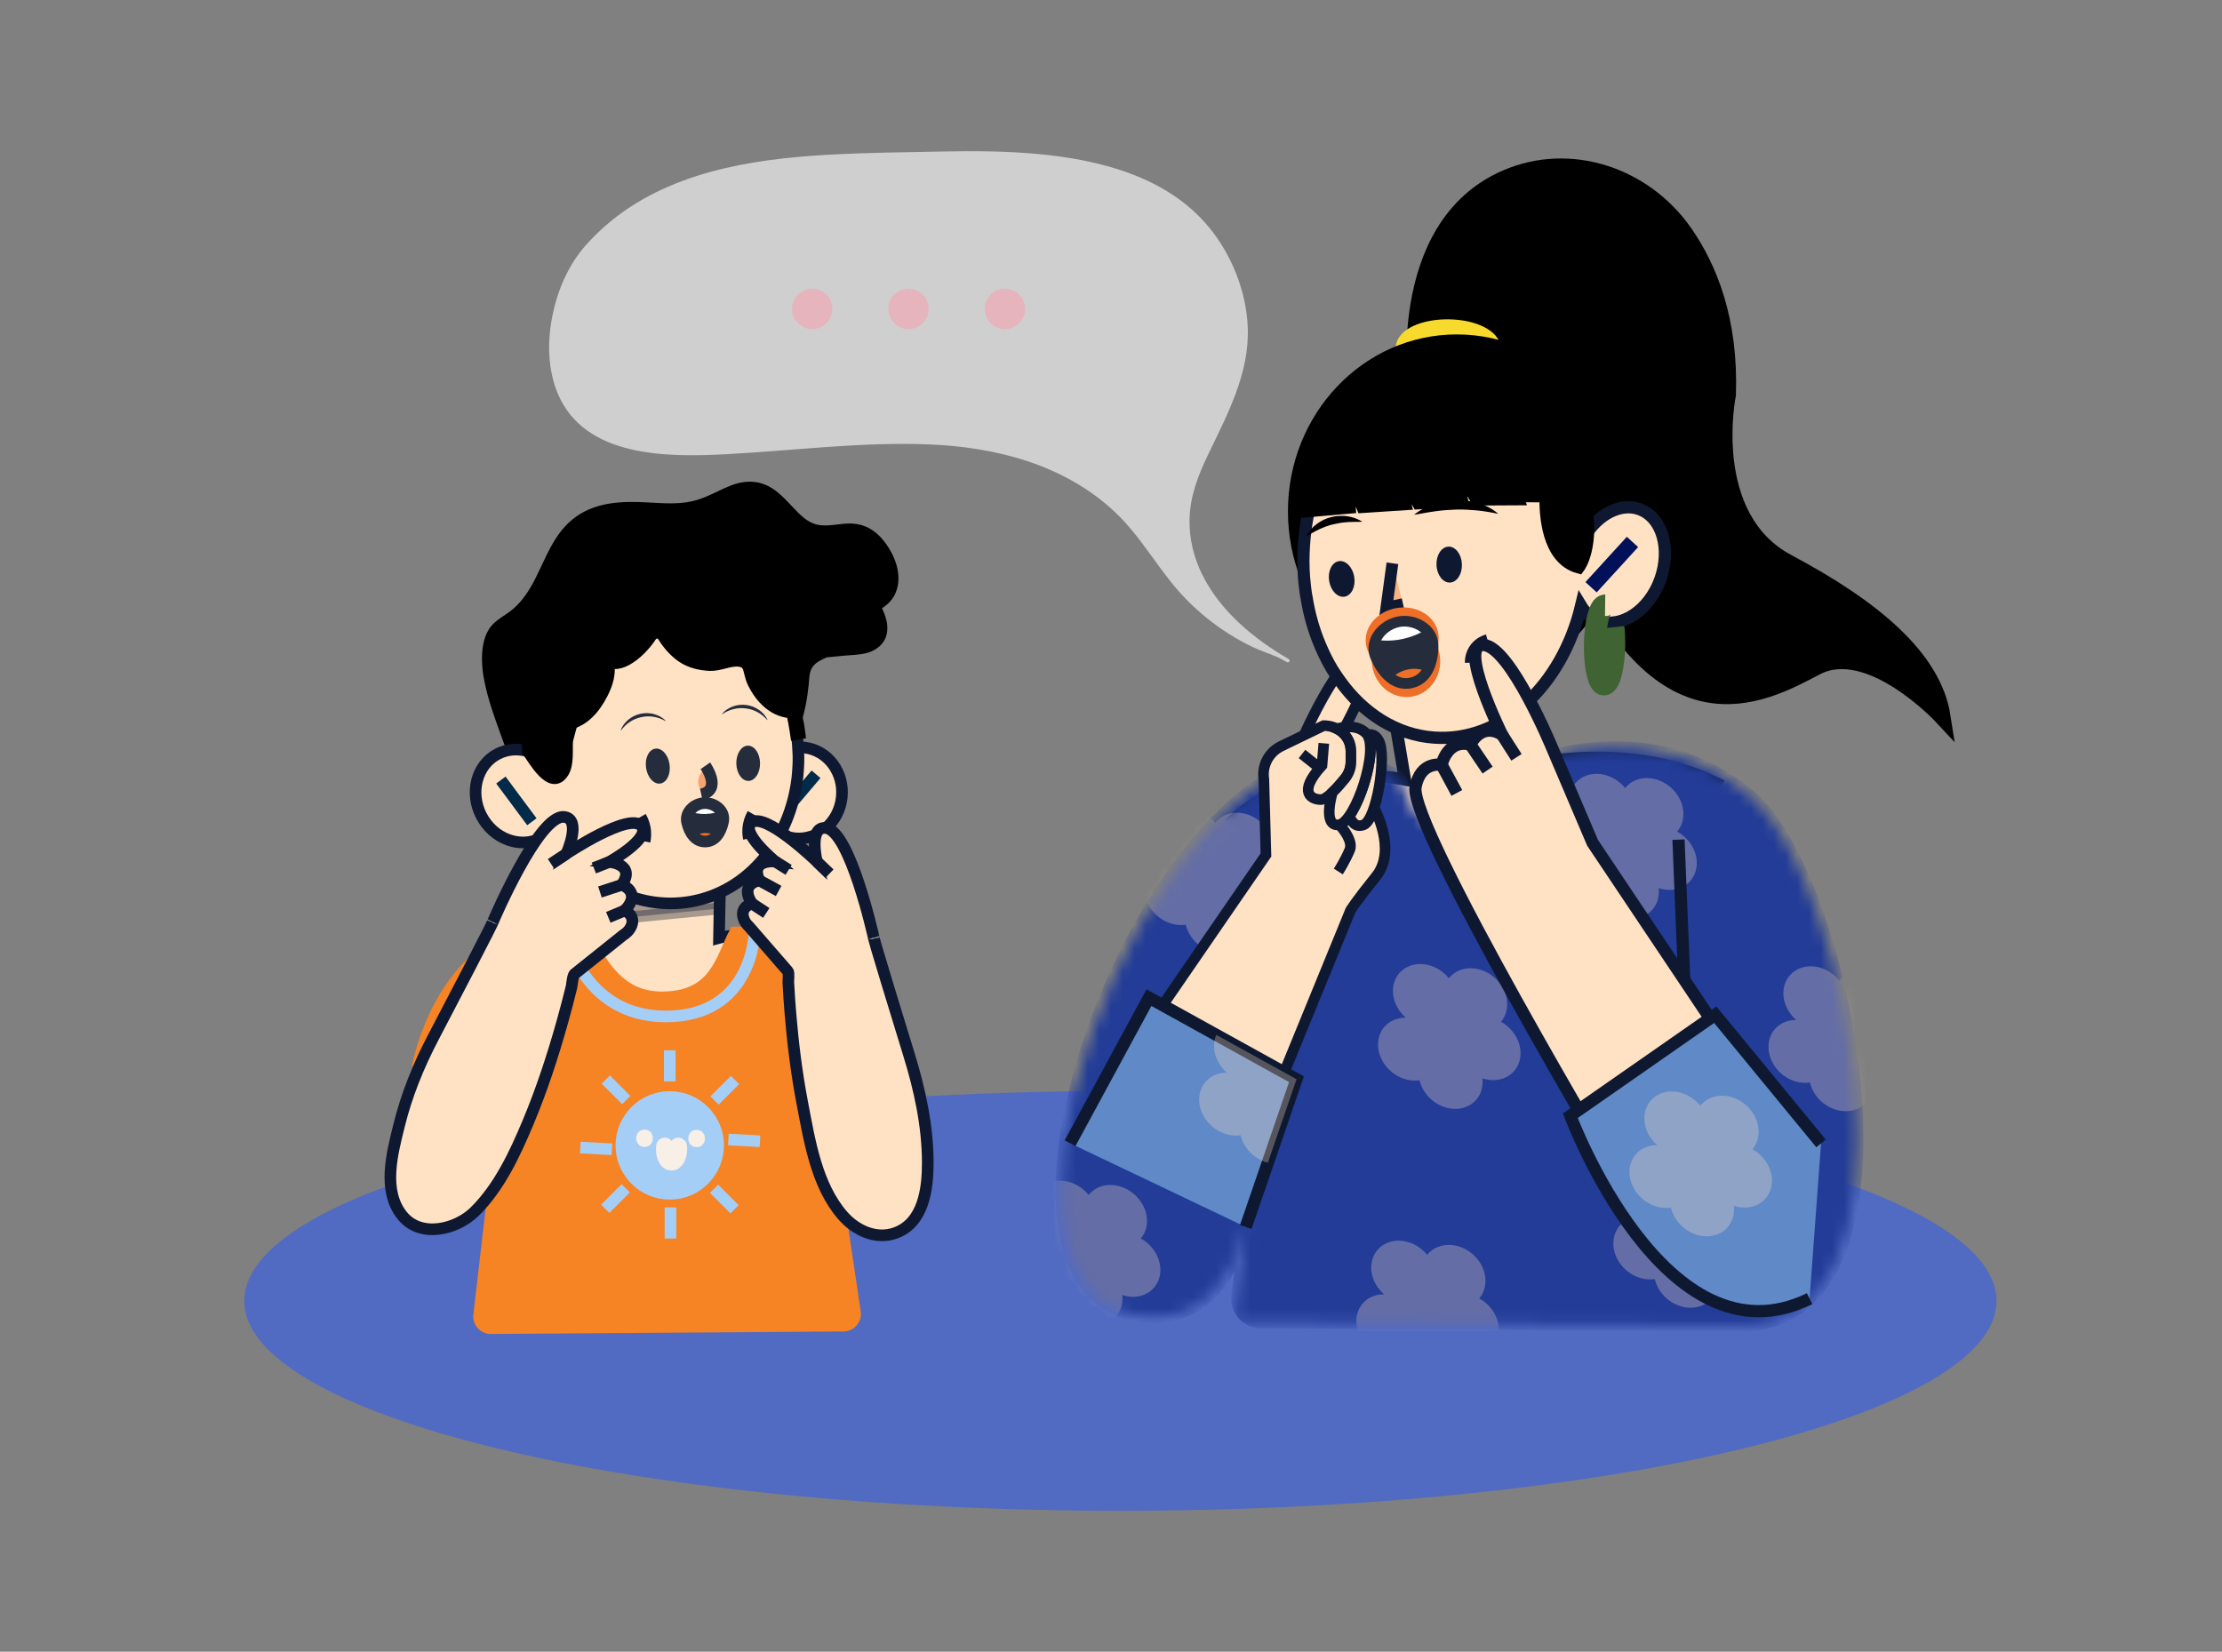<?xml version="1.0" encoding="UTF-8"?> <svg xmlns="http://www.w3.org/2000/svg" width="191" height="142" viewBox="0 0 191 142" fill="none"><rect x="0" y="0" width="191" height="142" fill="#808080" stroke="none"/><ellipse cx="96.309" cy="111.843" rx="75.309" ry="18.043" fill="#516AC2"></ellipse><path d="M119.752 60.979L120.765 67.015C120.765 67.015 111.696 65.233 106.125 70.427L128.209 90.807L147.447 67.294C139.485 63.439 130.495 65.943 130.495 65.943L129.466 59.565L119.752 60.979Z" fill="#FFE1C4" stroke="#0E1931" stroke-width="1.05" stroke-miterlimit="10"></path><mask id="mask0_731_8504" style="mask-type:luminance" maskUnits="userSpaceOnUse" x="91" y="64" width="69" height="50"><path d="M132.149 65.397C132.149 65.397 142.192 61.314 150.545 68.538C158.899 75.763 166.632 114.849 148.985 113.952L106.082 113.649L107.752 100.67C107.752 100.67 107.387 115.293 97.142 112.936C80.62 109.136 102.261 55.064 120.328 66.887L120.913 68.39C122.829 73.313 129.892 73.019 131.393 67.954L132.149 65.397Z" fill="white"></path></mask><g mask="url(#mask0_731_8504)"><path d="M132.153 65.397C132.153 65.397 142.196 61.314 150.549 68.538C158.903 75.763 166.636 114.849 148.989 113.952L108.344 113.665C107.143 113.657 106.221 112.6 106.374 111.41L107.756 100.67C107.756 100.67 107.391 115.293 97.146 112.936C80.624 109.136 102.265 55.064 120.332 66.887L120.917 68.39C122.833 73.313 129.896 73.019 131.396 67.954L132.153 65.397Z" fill="#223C97" stroke="#223C97" stroke-width="1.05" stroke-miterlimit="10"></path><path opacity="0.3" d="M99.73 74.32C100.054 74.182 100.401 74.119 100.751 74.123C100.464 73.874 100.215 73.573 100.023 73.226C99.256 71.842 99.698 70.266 101.009 69.707C102.162 69.216 103.604 69.674 104.457 70.732C104.678 70.452 104.972 70.223 105.331 70.07C106.643 69.511 108.328 70.18 109.095 71.564C109.666 72.595 109.567 73.732 108.937 74.476C109.467 74.768 109.932 75.213 110.244 75.777C111.011 77.162 110.569 78.737 109.258 79.296C108.655 79.553 107.975 79.551 107.34 79.339C107.463 80.379 106.969 81.353 105.996 81.768C104.684 82.327 102.999 81.658 102.232 80.274C102.091 80.02 101.991 79.759 101.93 79.499C100.736 79.688 99.402 79.027 98.744 77.839C97.977 76.455 98.418 74.879 99.73 74.32Z" fill="#FFE1C4"></path><path opacity="0.3" d="M134.964 71.338C135.288 71.2 135.635 71.137 135.985 71.141C135.698 70.892 135.449 70.591 135.257 70.244C134.49 68.86 134.932 67.284 136.244 66.725C137.397 66.234 138.838 66.692 139.691 67.75C139.913 67.47 140.206 67.241 140.565 67.088C141.877 66.529 143.562 67.198 144.329 68.582C144.9 69.613 144.801 70.75 144.171 71.494C144.701 71.786 145.166 72.231 145.478 72.795C146.245 74.18 145.803 75.755 144.492 76.314C143.89 76.571 143.209 76.569 142.574 76.357C142.697 77.398 142.203 78.372 141.23 78.786C139.918 79.345 138.233 78.676 137.466 77.292C137.325 77.038 137.225 76.777 137.164 76.516C135.97 76.706 134.636 76.045 133.978 74.857C133.211 73.472 133.653 71.897 134.964 71.338Z" fill="#FFE1C4"></path><path opacity="0.3" d="M153.378 87.887C153.702 87.749 154.049 87.686 154.399 87.69C154.112 87.441 153.863 87.139 153.671 86.793C152.904 85.409 153.346 83.833 154.658 83.274C155.811 82.783 157.252 83.24 158.105 84.299C158.327 84.019 158.62 83.789 158.979 83.636C160.291 83.077 161.976 83.746 162.743 85.131C163.314 86.162 163.215 87.299 162.585 88.043C163.115 88.335 163.58 88.78 163.892 89.344C164.659 90.728 164.218 92.304 162.906 92.863C162.304 93.12 161.623 93.117 160.989 92.906C161.111 93.946 160.617 94.92 159.644 95.335C158.332 95.894 156.647 95.225 155.88 93.841C155.739 93.586 155.639 93.325 155.578 93.065C154.384 93.254 153.05 92.593 152.392 91.406C151.625 90.022 152.067 88.446 153.378 87.887Z" fill="#FFE1C4"></path><path opacity="0.3" d="M119.816 87.689C120.14 87.551 120.487 87.488 120.837 87.492C120.55 87.243 120.301 86.942 120.109 86.596C119.342 85.211 119.784 83.636 121.095 83.077C122.249 82.585 123.69 83.043 124.543 84.102C124.765 83.821 125.058 83.592 125.417 83.439C126.729 82.88 128.414 83.549 129.181 84.933C129.752 85.965 129.653 87.102 129.023 87.846C129.553 88.138 130.018 88.583 130.33 89.147C131.097 90.531 130.655 92.106 129.344 92.665C128.742 92.922 128.061 92.92 127.426 92.709C127.549 93.749 127.055 94.723 126.082 95.138C124.77 95.697 123.085 95.028 122.318 93.643C122.177 93.389 122.077 93.128 122.016 92.868C120.822 93.057 119.488 92.396 118.83 91.208C118.063 89.824 118.504 88.248 119.816 87.689Z" fill="#FFE1C4"></path><path opacity="0.3" d="M140.043 104.788C140.367 104.65 140.713 104.587 141.063 104.591C140.777 104.342 140.527 104.041 140.335 103.694C139.568 102.31 140.01 100.735 141.322 100.176C142.475 99.684 143.916 100.142 144.769 101.2C144.991 100.92 145.284 100.691 145.643 100.538C146.955 99.979 148.64 100.648 149.407 102.032C149.978 103.063 149.879 104.2 149.249 104.945C149.779 105.236 150.244 105.682 150.556 106.246C151.323 107.63 150.882 109.205 149.57 109.764C148.968 110.021 148.287 110.019 147.653 109.807C147.775 110.848 147.281 111.822 146.308 112.237C144.996 112.796 143.311 112.127 142.544 110.742C142.403 110.488 142.303 110.227 142.242 109.967C141.048 110.156 139.714 109.495 139.057 108.307C138.289 106.923 138.731 105.347 140.043 104.788Z" fill="#FFE1C4"></path><path opacity="0.3" d="M117.949 111.473C118.273 111.335 118.619 111.272 118.969 111.276C118.683 111.027 118.434 110.726 118.242 110.38C117.475 108.995 117.917 107.42 119.228 106.86C120.381 106.369 121.823 106.827 122.676 107.885C122.897 107.605 123.191 107.376 123.55 107.223C124.862 106.664 126.547 107.333 127.314 108.717C127.885 109.748 127.786 110.885 127.156 111.629C127.686 111.921 128.151 112.366 128.463 112.93C129.23 114.315 128.788 115.89 127.477 116.449C126.874 116.706 126.194 116.704 125.559 116.492C125.682 117.533 125.188 118.507 124.215 118.921C122.903 119.48 121.218 118.811 120.451 117.427C120.31 117.173 120.21 116.911 120.148 116.652C118.955 116.841 117.621 116.18 116.963 114.992C116.195 113.608 116.637 112.032 117.949 111.473Z" fill="#FFE1C4"></path><path opacity="0.3" d="M88.855 106.321C89.179 106.183 89.526 106.12 89.876 106.124C89.589 105.875 89.34 105.573 89.148 105.227C88.381 103.843 88.823 102.267 90.134 101.708C91.287 101.217 92.729 101.675 93.582 102.733C93.803 102.453 94.097 102.224 94.456 102.071C95.768 101.512 97.453 102.181 98.22 103.565C98.791 104.596 98.692 105.733 98.062 106.477C98.592 106.769 99.057 107.214 99.369 107.778C100.136 109.163 99.694 110.738 98.383 111.297C97.78 111.554 97.1 111.552 96.465 111.34C96.588 112.38 96.094 113.355 95.121 113.769C93.809 114.328 92.124 113.659 91.357 112.275C91.216 112.021 91.116 111.76 91.055 111.499C89.861 111.688 88.527 111.028 87.869 109.84C87.102 108.456 87.543 106.88 88.855 106.321Z" fill="#FFE1C4"></path></g><path d="M144.281 72.188L144.804 85.033" stroke="#0E1931" stroke-width="1.05" stroke-miterlimit="10"></path><path d="M111.586 64.351C111.586 64.351 115.332 55.431 117.318 56.323C118.995 57.076 114.452 64.542 114.452 64.542L111.586 64.351Z" fill="#FFE1C4" stroke="#0E1931" stroke-width="0.913" stroke-miterlimit="10"></path><path d="M113.794 63.908C113.741 64.542 113.69 65.177 113.637 65.808C111.445 68.203 112.81 68.763 113.57 68.741C113.816 68.734 114.168 68.473 114.532 68.128V68.126C114.915 67.762 115.313 67.299 115.615 66.927C115.943 66.522 116.124 66.018 116.124 65.497V64.567C116.124 64.243 116.051 63.93 115.914 63.645C115.777 63.361 115.576 63.11 115.323 62.907C115.191 62.801 115.055 62.719 114.921 62.652C114.417 62.396 113.951 62.384 113.783 62.384L110.132 64.151C109.063 64.668 108.458 65.82 108.639 66.992L108.819 73.501L93.609 95.629L106.335 102.106L116.087 78.266C116.087 78.266 116.452 77.622 118.29 75.336C120.125 73.05 118.106 69.447 118.106 69.447" fill="#FFE1C4"></path><path d="M113.794 63.908C113.741 64.542 113.69 65.177 113.637 65.808C111.445 68.203 112.81 68.763 113.57 68.741C113.816 68.734 114.168 68.473 114.532 68.128V68.126C114.915 67.762 115.313 67.299 115.615 66.927C115.943 66.522 116.124 66.018 116.124 65.497V64.567C116.124 64.243 116.051 63.93 115.914 63.645C115.777 63.361 115.576 63.11 115.323 62.907C115.191 62.801 115.055 62.719 114.921 62.652C114.417 62.396 113.951 62.384 113.783 62.384L110.132 64.151C109.063 64.668 108.458 65.82 108.639 66.992L108.819 73.501L93.609 95.629L106.335 102.106L116.087 78.266C116.087 78.266 116.452 77.622 118.29 75.336C120.125 73.05 118.106 69.447 118.106 69.447" stroke="#0E1931" stroke-width="0.913" stroke-miterlimit="10"></path><path d="M111.918 64.821L113.441 66.031" stroke="#0E1931" stroke-width="0.913" stroke-miterlimit="10"></path><path d="M114.852 70.584C114.852 70.584 116.412 72.119 116.025 73.055C115.637 73.991 115.039 74.927 115.039 74.927" stroke="#0E1931" stroke-width="0.913" stroke-miterlimit="10"></path><path d="M117.205 70.919C116.496 71.181 116.149 70.603 115.992 70.138C117.181 68.428 118.312 64.403 117.547 63.193C117.873 63.086 118.232 63.154 118.517 63.679C119.229 64.991 118.329 70.502 117.205 70.919Z" fill="#FFE1C4" stroke="#0E1931" stroke-width="0.913" stroke-miterlimit="10"></path><path d="M115.066 70.913C113.643 71.063 114.533 68.128 114.533 68.128V68.126C114.916 67.762 115.314 67.299 115.615 66.927C115.943 66.522 116.124 66.018 116.124 65.497V64.567C116.124 64.243 116.052 63.93 115.915 63.645C115.777 63.361 115.577 63.11 115.324 62.907C115.191 62.801 115.056 62.719 114.921 62.652C115.681 62.437 116.72 62.336 117.427 63.042C118.663 64.279 116.491 70.764 115.066 70.913Z" fill="#FFE1C4" stroke="#0E1931" stroke-width="0.913" stroke-miterlimit="10"></path><path d="M121.796 33.816C121.796 33.816 119.692 19.553 129.459 15.319C134.964 12.933 141.318 15.074 144.76 19.988C146.91 23.057 148.715 27.556 148.502 33.924C148.502 33.924 146.351 44.474 153.654 48.358C160.956 52.242 166.164 56.542 166.953 61.61C166.953 61.61 160.722 54.901 156.091 57.344C151.46 59.788 142.632 64.651 135.059 46.53L121.796 33.816Z" fill="black" stroke="black" stroke-width="1.433" stroke-miterlimit="10"></path><path d="M120.723 29.925C120.711 30.9 122.389 31.71 124.47 31.735C126.551 31.759 128.247 30.989 128.259 30.014C128.27 29.038 126.593 28.228 124.512 28.203C122.431 28.179 120.734 28.95 120.723 29.925Z" fill="#F8DA2F" stroke="#F8DA2F" stroke-width="1.501" stroke-miterlimit="10"></path><path d="M125.227 58.46C132.847 58.46 139.025 51.971 139.025 43.966C139.025 35.961 132.847 29.471 125.227 29.471C117.607 29.471 111.43 35.961 111.43 43.966C111.43 51.971 117.607 58.46 125.227 58.46Z" fill="black" stroke="black" stroke-width="1.441" stroke-miterlimit="10"></path><path d="M142.532 50.281C141.39 52.844 138.956 54.172 137.107 53.236C136.614 52.977 136.207 52.593 135.906 52.094C134.257 58.979 129.08 63.828 123.275 63.413C120.031 63.182 117.187 61.341 115.179 58.533C115.173 58.528 115.171 58.52 115.165 58.514C115.051 58.352 114.939 58.194 114.831 58.029C114.747 57.907 114.666 57.779 114.586 57.653C114.566 57.628 114.544 57.592 114.527 57.564C114.118 56.885 113.761 56.158 113.447 55.403C112.926 54.155 112.539 52.812 112.316 51.395C112.277 51.214 112.244 51.022 112.221 50.832C112.213 50.768 112.205 50.704 112.196 50.643C112.188 50.582 112.179 50.52 112.174 50.459C112.163 50.368 112.154 50.278 112.146 50.189C112.129 50.014 112.11 49.844 112.093 49.674C112.026 48.777 112.021 47.861 112.082 46.922C112.129 46.165 112.221 45.427 112.341 44.705C113.652 37.199 119.086 31.743 125.216 32.186C131.179 32.621 135.814 38.495 136.393 45.844C137.649 43.97 139.66 43.115 141.24 43.909C143.1 44.856 143.663 47.7 142.532 50.281Z" fill="#FFE1C4" stroke="#0E1931" stroke-width="1.05" stroke-miterlimit="10"></path><path d="M112.305 46.121C112.483 45.695 112.802 45.34 113.171 45.06C113.541 44.777 113.973 44.564 114.432 44.455C114.889 44.352 115.367 44.306 115.825 44.391C116.055 44.408 116.276 44.493 116.494 44.554C116.708 44.636 116.914 44.738 117.109 44.854C116.875 44.876 116.658 44.858 116.441 44.866L116.119 44.877C116.013 44.876 115.908 44.88 115.803 44.893C115.385 44.912 114.983 44.992 114.588 45.08C114.192 45.171 113.813 45.319 113.433 45.487C113.054 45.663 112.685 45.87 112.305 46.121Z" fill="black"></path><path d="M128.783 44.176C128.155 44.039 127.556 43.945 126.956 43.881C126.356 43.828 125.764 43.789 125.17 43.809C124.578 43.833 123.983 43.864 123.386 43.955C123.084 43.985 122.788 44.053 122.481 44.096C122.173 44.142 121.874 44.221 121.547 44.253C121.8 44.057 122.068 43.875 122.35 43.72C122.639 43.584 122.928 43.428 123.239 43.34C123.848 43.114 124.503 43.024 125.153 42.999C125.806 42.98 126.462 43.074 127.083 43.265C127.702 43.453 128.304 43.737 128.783 44.176Z" fill="black"></path><path opacity="0.4" d="M119.731 48.421L119.141 52.236L120.58 51.947L119.731 48.421Z" fill="#EE6F27"></path><path d="M119.691 48.428L119.172 52.253L120.606 51.938" stroke="#0E1931" stroke-width="1.015" stroke-miterlimit="10"></path><path d="M123.479 48.592C123.519 49.444 124.04 50.113 124.643 50.085C125.246 50.056 125.703 49.342 125.663 48.49C125.623 47.637 125.102 46.969 124.499 46.997C123.896 47.025 123.439 47.739 123.479 48.592Z" fill="#0E1931"></path><path d="M114.251 49.946C114.386 50.789 114.979 51.394 115.575 51.298C116.172 51.202 116.545 50.441 116.409 49.599C116.274 48.756 115.68 48.15 115.084 48.246C114.488 48.343 114.115 49.103 114.251 49.946Z" fill="#0E1931"></path><path d="M123.149 54.591C123.312 55.8 122.27 56.937 120.822 57.131C119.375 57.325 118.069 56.503 117.907 55.295C117.745 54.086 118.787 52.949 120.235 52.755C121.682 52.56 122.987 53.383 123.149 54.591Z" fill="#EE6F27" stroke="#EE6F27" stroke-width="1.003" stroke-miterlimit="10"></path><path d="M123.252 56.474C123.444 57.905 122.528 59.208 121.205 59.386C119.883 59.564 118.655 58.547 118.463 57.116C118.271 55.685 119.187 54.382 120.509 54.204C121.832 54.026 123.06 55.042 123.252 56.474Z" fill="#EE6F27" stroke="#EE6F27" stroke-width="1.044" stroke-miterlimit="10"></path><path d="M118.146 56.176C118.172 56.307 118.219 56.444 118.284 56.577C118.619 57.307 119.071 57.957 119.627 58.354C120.095 58.689 120.65 58.842 121.266 58.718C121.878 58.594 122.327 58.245 122.63 57.759C123.003 57.175 123.173 56.4 123.185 55.591C123.188 55.444 123.174 55.306 123.147 55.169C122.9 53.898 121.431 53.208 120.207 53.454C118.974 53.702 117.833 54.857 118.146 56.176Z" fill="#252C3C"></path><path d="M118.242 55.006C118.747 55.082 119.531 55.14 120.46 54.957C121.416 54.769 122.135 54.403 122.576 54.133C122.479 54.044 121.533 53.188 120.208 53.454C119.365 53.624 118.56 54.22 118.242 55.006Z" fill="white"></path><path d="M119.629 58.354C120.097 58.689 120.652 58.842 121.268 58.718C121.88 58.594 122.329 58.245 122.632 57.759C122.225 57.52 121.637 57.431 121.025 57.555C120.417 57.677 119.917 57.98 119.629 58.354Z" fill="#EE6F27"></path><path d="M118.286 56.578C118.902 57.926 119.913 58.991 121.269 58.718C122.62 58.446 123.164 57.072 123.187 55.591C123.199 54.994 122.958 54.501 122.578 54.133C121.984 53.55 121.039 53.287 120.21 53.454C119.366 53.624 118.562 54.22 118.244 55.006C118.046 55.48 118.028 56.021 118.286 56.578Z" stroke="#252C3C" stroke-width="0.916" stroke-miterlimit="10"></path><path d="M140.326 46.592L136.766 50.487" stroke="#001159" stroke-width="1.312" stroke-miterlimit="10"></path><path d="M136.228 42.681C136.228 42.681 134.238 30.831 123.299 31.718C123.278 31.717 123.256 31.72 123.236 31.722L123.182 31.727C117.534 32.201 112.907 36.03 112.039 43.973L116.006 43.63L115.744 40.368L117.111 43.578L120.788 43.337L119.918 39.962L121.901 43.264L125.665 43.019L124.93 39.58L126.902 42.936L130.517 42.917L129.242 39.242L131.246 42.653L132.86 42.665C132.821 44.111 132.974 48.035 135.709 48.782C135.709 48.782 137.1 46.995 136.228 42.681Z" fill="black" stroke="black" stroke-width="1.053" stroke-miterlimit="10"></path><path d="M137.974 52.051C137.513 52.045 137.118 53.562 137.091 55.44C137.065 57.318 137.417 58.846 137.878 58.852C138.339 58.859 138.735 57.342 138.761 55.464C138.769 54.91 138.744 54.387 138.693 53.924" stroke="#3F6332" stroke-width="1.88" stroke-miterlimit="10"></path><path d="M107.085 105.488L111.444 92.786L98.762 85.77L91.981 98.287" fill="#5F89C7"></path><path d="M107.085 105.488L111.444 92.786L98.762 85.77L91.981 98.287" stroke="#0E1931" stroke-width="1.05" stroke-miterlimit="10"></path><path opacity="0.3" d="M111.448 92.786L108.983 99.966C108.161 99.752 107.393 99.186 106.944 98.373C106.802 98.12 106.702 97.858 106.64 97.596C105.446 97.786 104.111 97.126 103.454 95.939C102.689 94.555 103.129 92.978 104.44 92.419C104.766 92.282 105.112 92.218 105.462 92.221C105.176 91.973 104.925 91.672 104.735 91.324C104.292 90.525 104.251 89.664 104.549 88.971L111.448 92.786Z" fill="#FFE1C4"></path><path d="M126.446 56.972C126.442 56.815 126.445 56.236 126.868 55.708C127.237 55.248 127.708 55.098 127.873 55.053" stroke="#0E1931" stroke-width="1.05" stroke-miterlimit="10"></path><path d="M129.112 63.159C129.112 63.159 125.235 55.307 127.535 55.454C129.836 55.601 133.45 64.372 133.45 64.372L136.896 72.459L150.039 92.102L139.356 101.685C139.356 101.685 121.049 70.965 121.68 67.652C122.113 65.379 123.92 65.759 123.92 65.759C123.92 65.759 124.375 63.51 126.395 64.015C126.395 64.015 127.272 62.042 129.112 63.159Z" fill="#FFE1C4" stroke="#0E1931" stroke-width="1.05" stroke-miterlimit="10"></path><path d="M123.922 65.76L125.228 68.171" stroke="#0E1931" stroke-width="1.05" stroke-miterlimit="10"></path><path d="M126.391 64.016L127.871 66.205" stroke="#0E1931" stroke-width="1.05" stroke-miterlimit="10"></path><path d="M129.109 63.159L130.354 65.109" stroke="#0E1931" stroke-width="1.05" stroke-miterlimit="10"></path><path d="M156.534 98.302L147.442 87.239L134.984 95.924C134.984 95.924 143.11 117.754 155.552 111.649" fill="#5F89C7"></path><path d="M156.534 98.302L147.442 87.239L134.984 95.924C134.984 95.924 143.11 117.754 155.552 111.649" stroke="#0E1931" stroke-width="1.05" stroke-miterlimit="10"></path><path opacity="0.3" d="M141.429 98.646C141.753 98.508 142.1 98.445 142.45 98.449C142.163 98.2 141.914 97.898 141.722 97.552C140.955 96.168 141.397 94.592 142.709 94.033C143.862 93.542 145.303 93.999 146.156 95.058C146.378 94.778 146.671 94.549 147.03 94.396C148.342 93.837 150.027 94.505 150.794 95.89C151.365 96.921 151.266 98.058 150.636 98.802C151.166 99.094 151.631 99.539 151.943 100.103C152.71 101.488 152.268 103.063 150.957 103.622C150.355 103.879 149.674 103.877 149.039 103.665C149.162 104.705 148.668 105.679 147.695 106.094C146.383 106.653 144.698 105.984 143.931 104.6C143.79 104.345 143.69 104.084 143.629 103.824C142.435 104.013 141.101 103.352 140.443 102.165C139.676 100.78 140.118 99.205 141.429 98.646Z" fill="#FFE1C4"></path><g opacity="0.62"><path d="M50.383 21.284C46.946 25.212 45.685 33.653 50.679 36.958C54.519 39.498 59.781 39.035 64.086 38.806C74.637 38.243 86.911 35.826 95.7 43.687C98.229 45.949 99.72 49.018 102.058 51.402C104.31 53.697 106.947 55.359 109.869 56.357L110.703 56.797C104.66 53.309 99.803 47.416 103.238 40.018C105.407 35.345 108.09 31.166 106.76 25.714C103.683 13.103 89.777 12.954 79.776 13.206C70.012 13.452 57.606 13.027 50.383 21.284Z" fill="white"></path><path d="M50.274 21.175C48.815 22.859 47.906 25.009 47.477 27.181C47.04 29.391 47.073 31.785 47.967 33.883C50.301 39.357 57.411 39.312 62.417 39.05C68.174 38.747 73.946 37.986 79.718 38.201C85.577 38.419 91.499 39.925 95.868 44.049C98.216 46.266 99.696 49.209 101.949 51.509C103.057 52.641 104.296 53.651 105.635 54.498C106.285 54.909 106.96 55.284 107.655 55.616C108.355 55.951 109.091 56.181 109.798 56.491C110.081 56.615 110.352 56.784 110.626 56.929C110.799 57.02 110.951 56.764 110.78 56.665C107.79 54.932 104.938 52.584 103.363 49.443C102.611 47.943 102.208 46.282 102.253 44.601C102.305 42.624 103 40.843 103.847 39.084C105.51 35.63 107.416 32.087 107.256 28.136C107.13 25.02 105.851 21.836 103.849 19.451C100.274 15.188 94.548 13.736 89.233 13.241C86.448 12.982 83.646 12.971 80.852 13.028C77.594 13.094 74.33 13.123 71.077 13.31C64.414 13.691 57.3 14.849 52.09 19.367C51.444 19.928 50.84 20.533 50.274 21.175C50.145 21.323 50.36 21.54 50.49 21.391C55.18 16.062 62.258 14.326 69.067 13.755C72.402 13.476 75.749 13.449 79.092 13.374C81.836 13.313 84.579 13.254 87.322 13.406C92.694 13.703 98.619 14.735 102.647 18.61C104.831 20.712 106.245 23.562 106.777 26.537C107.505 30.615 105.809 34.353 104.068 37.931C103.242 39.627 102.384 41.307 102.081 43.19C101.822 44.801 101.94 46.453 102.443 48.006C103.457 51.134 105.831 53.636 108.45 55.526C109.15 56.031 109.878 56.496 110.625 56.929C110.676 56.841 110.728 56.753 110.779 56.665C110.504 56.52 110.233 56.351 109.948 56.227C109.261 55.925 108.544 55.702 107.863 55.379C106.42 54.693 105.063 53.831 103.828 52.818C102.584 51.797 101.487 50.634 100.508 49.359C99.573 48.141 98.716 46.864 97.753 45.667C95.878 43.337 93.46 41.506 90.749 40.251C88.264 39.1 85.585 38.453 82.873 38.133C77.197 37.465 71.479 38.162 65.81 38.547C62.901 38.744 59.943 38.992 57.031 38.754C54.318 38.531 51.268 37.783 49.409 35.643C47.889 33.893 47.413 31.479 47.527 29.219C47.643 26.931 48.332 24.619 49.548 22.673C49.829 22.222 50.142 21.793 50.49 21.392C50.619 21.244 50.404 21.027 50.274 21.175Z" fill="white"></path></g><path d="M71.463 26.555C71.463 27.465 70.725 28.203 69.815 28.203C68.905 28.203 68.168 27.465 68.168 26.555C68.168 25.645 68.906 24.908 69.815 24.908C70.725 24.908 71.463 25.645 71.463 26.555Z" fill="#E6B4BC" stroke="#E6B4BC" stroke-width="0.177" stroke-miterlimit="10"></path><path d="M79.74 26.555C79.74 27.465 79.003 28.203 78.093 28.203C77.183 28.203 76.445 27.465 76.445 26.555C76.445 25.645 77.183 24.908 78.093 24.908C79.003 24.908 79.74 25.645 79.74 26.555Z" fill="#E6B4BC" stroke="#E6B4BC" stroke-width="0.177" stroke-miterlimit="10"></path><path d="M86.378 28.203C87.288 28.203 88.026 27.465 88.026 26.555C88.026 25.645 87.288 24.908 86.378 24.908C85.468 24.908 84.731 25.645 84.731 26.555C84.731 27.465 85.468 28.203 86.378 28.203Z" fill="#E6B4BC" stroke="#E6B4BC" stroke-width="0.177" stroke-miterlimit="10"></path><path d="M43.387 82.144C47.595 80.184 53.114 80.244 53.114 80.244L53.528 75.36L61.896 75.507L61.806 80.632C61.806 80.632 66.213 79.415 71.935 81.889L57.52 90.056L43.387 82.144Z" fill="#FFE1C4" stroke="#0E1931" stroke-miterlimit="10"></path><path opacity="0.36" d="M61.849 78.107L53.223 78.948L53.527 75.36L61.895 75.507L61.849 78.107Z" fill="#0E1931" stroke="#0E1931" stroke-miterlimit="10"></path><path d="M42.184 114.188C41.583 114.192 41.114 113.669 41.184 113.072L43.223 95.505L35.969 91.392C35.969 91.392 37.902 81.727 45.354 80.214C45.812 80.121 46.278 80.076 46.744 80.048L50.154 79.847C51.303 82.051 52.815 85.863 57.05 85.745C61.578 85.674 62.029 82.31 63.18 80.164C66.82 80.055 73.944 80.873 77.221 89.621C77.502 90.37 77.734 91.082 77.92 91.758L70.796 94.72L73.494 112.823C73.583 113.424 73.12 113.966 72.512 113.97L42.184 114.188Z" fill="#F68324" stroke="#F68324" stroke-miterlimit="10"></path><path d="M48.5 79.847C48.5 79.847 49.864 87.381 57.219 87.387C64.714 87.394 64.853 80.19 64.853 80.19" stroke="#A5CEF7" stroke-miterlimit="10"></path><path d="M61.71 98.888C61.939 96.602 60.272 94.563 57.986 94.334C55.7 94.104 53.661 95.771 53.431 98.057C53.202 100.343 54.869 102.383 57.155 102.612C59.441 102.842 61.48 101.174 61.71 98.888Z" fill="#A5CEF7" stroke="#A5CEF7" stroke-miterlimit="10"></path><path d="M57.57 90.295V92.972" stroke="#A5CEF7" stroke-miterlimit="10"></path><path d="M49.883 98.661L52.6 98.807" stroke="#A5CEF7" stroke-miterlimit="10"></path><path d="M52.07 92.811L53.832 94.573" stroke="#A5CEF7" stroke-miterlimit="10"></path><path d="M57.633 106.48V103.802" stroke="#A5CEF7" stroke-miterlimit="10"></path><path d="M65.326 98.114L62.609 97.968" stroke="#A5CEF7" stroke-miterlimit="10"></path><path d="M63.141 103.963L61.379 102.201" stroke="#A5CEF7" stroke-miterlimit="10"></path><path d="M52.027 103.923L53.789 102.161" stroke="#A5CEF7" stroke-miterlimit="10"></path><path d="M63.184 92.852L61.422 94.614" stroke="#A5CEF7" stroke-miterlimit="10"></path><path d="M55.403 98.601C56.356 98.601 56.358 97.12 55.403 97.12C54.45 97.12 54.448 98.601 55.403 98.601Z" fill="#F8F0E6"></path><path d="M59.88 98.62C60.833 98.62 60.834 97.139 59.88 97.139C58.926 97.139 58.925 98.62 59.88 98.62Z" fill="#F8F0E6"></path><path d="M56.403 98.547C56.39 98.694 56.386 98.841 56.397 98.988C56.413 99.19 56.439 99.399 56.504 99.593C56.587 99.841 56.692 100.048 56.863 100.244C57.01 100.413 57.242 100.554 57.46 100.604C57.743 100.667 58.048 100.633 58.296 100.475C58.481 100.359 58.601 100.224 58.726 100.048C58.815 99.924 58.87 99.775 58.924 99.635C58.962 99.539 58.989 99.439 59.009 99.337C59.073 99.003 59.09 98.686 59.022 98.352C58.987 98.177 58.832 97.997 58.682 97.909C58.523 97.816 58.289 97.777 58.111 97.835C57.932 97.893 57.759 98.004 57.669 98.175C57.644 98.234 57.619 98.293 57.594 98.352C57.559 98.483 57.559 98.614 57.594 98.746C57.598 98.765 57.601 98.784 57.604 98.804C57.595 98.738 57.587 98.672 57.578 98.607C57.596 98.746 57.59 98.888 57.572 99.028C57.581 98.962 57.59 98.896 57.599 98.831C57.577 98.987 57.54 99.14 57.478 99.285C57.503 99.226 57.528 99.167 57.553 99.108C57.519 99.186 57.478 99.261 57.426 99.329C57.465 99.279 57.503 99.229 57.542 99.179C57.511 99.218 57.476 99.254 57.436 99.285C57.486 99.247 57.536 99.208 57.586 99.17C57.556 99.192 57.525 99.211 57.49 99.227C57.549 99.202 57.608 99.177 57.667 99.152C57.636 99.165 57.605 99.174 57.572 99.179C57.637 99.17 57.703 99.161 57.769 99.152C57.737 99.156 57.707 99.155 57.675 99.151C57.741 99.16 57.806 99.169 57.872 99.178C57.841 99.172 57.812 99.165 57.783 99.153C57.842 99.178 57.901 99.203 57.96 99.228C57.918 99.21 57.881 99.188 57.845 99.161C57.895 99.2 57.945 99.238 57.995 99.277C57.954 99.244 57.918 99.207 57.886 99.166C57.924 99.216 57.963 99.266 58.002 99.316C57.959 99.258 57.928 99.197 57.899 99.131C57.924 99.19 57.949 99.249 57.974 99.308C57.92 99.179 57.885 99.045 57.864 98.906C57.873 98.972 57.882 99.037 57.891 99.103C57.866 98.918 57.868 98.732 57.884 98.546C57.9 98.367 57.791 98.146 57.667 98.022C57.539 97.894 57.328 97.797 57.144 97.806C56.952 97.814 56.754 97.877 56.62 98.022C56.581 98.073 56.543 98.122 56.504 98.172C56.437 98.288 56.404 98.413 56.403 98.547Z" fill="#F8F0E6"></path><path d="M74.8 51.976C77.654 50.961 76.37 47.694 74.807 46.348C73.277 45.031 71.427 46.39 69.631 45.692C67.821 44.987 66.882 42.575 64.948 42.178C63.57 41.896 62.157 42.93 60.908 43.436C57.879 44.661 55.112 43.453 52.117 44.071C49.855 44.537 48.575 46.054 47.597 48.128C46.695 50.045 45.963 51.928 44.26 53.169C43.288 53.879 42.688 54 42.341 55.259C41.469 58.423 44.219 63.423 44.874 66.425L67.468 63.699C67.692 63.221 67.894 62.707 68.079 62.179C68.537 60.868 68.746 59.482 68.844 58.086C68.859 57.872 68.898 57.681 68.953 57.507C69.147 56.889 69.605 56.404 70.165 56.13L70.847 55.796C70.847 55.796 73.11 55.575 73.748 55.52C75.277 55.386 76.296 54.441 74.8 51.976Z" fill="black"></path><path d="M74.996 52.689C75.871 52.365 76.625 51.828 76.995 50.946C77.312 50.19 77.283 49.335 77.057 48.557C76.823 47.754 76.401 47.023 75.87 46.381C75.198 45.568 74.32 45.069 73.255 45.01C72.235 44.954 71.18 45.343 70.171 45.087C69.337 44.875 68.714 44.199 68.126 43.578C67.495 42.913 66.848 42.193 66.013 41.779C64.945 41.251 63.824 41.331 62.738 41.773C61.605 42.235 60.586 42.876 59.37 43.121C58.173 43.362 56.932 43.266 55.722 43.197C53.424 43.068 51.072 43.137 49.208 44.656C47.574 45.987 46.911 47.999 45.98 49.811C45.485 50.775 44.903 51.682 44.066 52.386C43.383 52.959 42.543 53.298 42.043 54.073C41.538 54.856 41.41 55.89 41.432 56.802C41.456 57.795 41.655 58.786 41.912 59.743C42.435 61.686 43.237 63.536 43.84 65.454C43.961 65.839 44.071 66.227 44.159 66.621C44.222 66.905 44.566 67.201 44.873 67.164C45.884 67.042 46.896 66.92 47.907 66.798C50.209 66.521 52.511 66.243 54.812 65.965C57.306 65.664 59.8 65.364 62.293 65.063C63.88 64.871 65.466 64.68 67.053 64.489C67.179 64.474 67.305 64.459 67.432 64.443C67.609 64.421 67.769 64.393 67.915 64.28C68.175 64.08 68.275 63.7 68.397 63.406C68.521 63.109 68.636 62.81 68.744 62.507C69.165 61.326 69.388 60.096 69.517 58.852C69.567 58.367 69.541 57.851 69.798 57.419C69.988 57.098 70.272 56.901 70.6 56.738C70.806 56.636 71.013 56.536 71.22 56.435C71.095 56.469 70.971 56.502 70.846 56.536C71.403 56.482 71.96 56.428 72.517 56.374C73.198 56.309 73.942 56.312 74.6 56.113C75.343 55.889 75.991 55.382 76.197 54.606C76.473 53.566 75.958 52.473 75.439 51.602C74.951 50.783 73.67 51.528 74.16 52.349C74.341 52.654 74.519 52.964 74.639 53.298C74.731 53.555 74.789 53.785 74.791 53.986C74.791 54.036 74.79 54.086 74.787 54.136C74.795 54.011 74.791 54.118 74.784 54.148C74.775 54.191 74.762 54.233 74.751 54.276C74.7 54.465 74.796 54.206 74.74 54.304C74.719 54.34 74.698 54.375 74.677 54.41C74.616 54.509 74.791 54.288 74.66 54.427C74.632 54.457 74.602 54.485 74.571 54.513C74.647 54.443 74.605 54.493 74.546 54.528C74.509 54.55 74.274 54.671 74.403 54.617C74.318 54.653 74.228 54.68 74.139 54.704C74.033 54.733 73.924 54.756 73.816 54.772C73.82 54.772 73.761 54.777 73.657 54.786C73.221 54.827 72.785 54.868 72.349 54.909C71.922 54.95 71.495 54.992 71.068 55.033C70.762 55.063 70.503 55.141 70.226 55.277C69.788 55.491 69.367 55.701 69.011 56.046C68.443 56.599 68.176 57.309 68.102 58.086C67.928 59.911 67.602 61.648 66.827 63.325C67.04 63.202 67.253 63.08 67.467 62.958C64.919 63.266 62.371 63.573 59.823 63.88C55.766 64.37 51.709 64.859 47.651 65.349C46.725 65.46 45.799 65.572 44.873 65.684C45.111 65.865 45.349 66.046 45.587 66.227C45.202 64.497 44.475 62.85 43.905 61.175C43.348 59.539 42.714 57.694 42.95 55.938C42.982 55.695 43.081 55.254 43.235 54.969C43.377 54.706 43.583 54.521 43.814 54.363C44.633 53.801 45.415 53.259 46.042 52.473C47.344 50.838 47.884 48.805 49.022 47.079C49.459 46.417 50.011 45.82 50.693 45.405C51.523 44.899 52.481 44.697 53.444 44.643C55.785 44.51 58.13 45.067 60.431 44.385C61.52 44.063 62.462 43.411 63.532 43.052C64.387 42.766 65.109 42.865 65.81 43.392C67.223 44.455 68.115 46.227 70.008 46.565C71.051 46.751 72.052 46.473 73.093 46.487C73.528 46.493 73.938 46.595 74.283 46.872C74.405 46.97 74.516 47.086 74.623 47.2C74.674 47.256 74.725 47.312 74.774 47.37C74.837 47.444 74.892 47.516 74.899 47.526C75.333 48.118 75.578 48.63 75.72 49.331C75.814 49.798 75.724 50.403 75.42 50.729C75.185 50.98 74.954 51.132 74.603 51.262C74.228 51.401 73.973 51.763 74.086 52.173C74.184 52.533 74.619 52.829 74.996 52.689Z" fill="black"></path><path d="M72.353 68.576C72.593 66.424 71.16 64.497 69.151 64.272C67.141 64.048 65.317 65.61 65.077 67.762C64.836 69.915 66.269 71.842 68.279 72.067C70.288 72.291 72.112 70.729 72.353 68.576Z" fill="#FFE1C4" stroke="#0E1931" stroke-miterlimit="10"></path><path d="M70.145 66.566L67.258 69.973" stroke="#022B49" stroke-miterlimit="10"></path><path d="M68.619 65.83C68.608 66.157 68.579 66.484 68.548 66.808C68.541 66.871 68.534 66.933 68.525 66.996C68.522 67.027 68.518 67.058 68.512 67.089C68.357 68.282 68.05 69.426 67.615 70.497C67.517 70.732 67.419 70.96 67.31 71.186C67.147 71.528 66.974 71.86 66.783 72.184C66.478 72.7 66.139 73.192 65.773 73.652C65.717 73.723 65.659 73.793 65.598 73.86C64.011 75.748 61.876 77.073 59.392 77.514C54.653 78.353 50.003 75.726 47.494 71.291C47.221 71.597 46.901 71.858 46.522 72.054C44.709 72.987 42.405 72.127 41.373 70.128C40.343 68.129 40.974 65.749 42.787 64.816C43.545 64.426 44.391 64.352 45.194 64.543C45.33 64.576 45.465 64.616 45.599 64.663C45.589 64.552 45.588 64.447 45.59 64.339C45.59 64.316 45.588 64.288 45.588 64.262C45.538 61.808 46.099 59.481 47.144 57.502C47.159 57.473 47.174 57.442 47.191 57.414C47.2 57.397 47.212 57.383 47.221 57.366C47.659 56.554 48.179 55.8 48.771 55.128C49.907 53.836 51.308 52.825 52.907 52.201C52.91 52.201 52.912 52.198 52.915 52.198C52.918 52.198 52.918 52.198 52.921 52.196C53.529 51.959 54.163 51.779 54.823 51.66C55.708 51.505 56.591 51.469 57.455 51.538C57.52 51.545 57.58 51.549 57.642 51.555C57.725 51.568 57.807 51.578 57.889 51.588C59.386 51.783 60.828 52.3 62.143 53.1C62.205 53.136 62.267 53.174 62.326 53.212C62.459 53.294 62.588 53.379 62.715 53.466C62.861 53.565 63.001 53.668 63.145 53.773C63.266 53.863 63.386 53.959 63.507 54.058C63.594 54.125 63.678 54.195 63.759 54.267C63.88 54.372 64 54.479 64.115 54.587C65.445 55.808 66.557 57.347 67.342 59.123C67.463 59.39 67.572 59.659 67.675 59.934C67.993 60.776 68.24 61.663 68.403 62.591C68.434 62.77 68.465 62.947 68.487 63.124C68.49 63.15 68.495 63.173 68.497 63.198C68.5 63.212 68.503 63.227 68.502 63.233C68.565 63.718 68.605 64.196 68.619 64.675C68.629 64.806 68.629 64.94 68.635 65.068C68.64 65.324 68.632 65.577 68.619 65.83Z" fill="#FFE1C4" stroke="#0E1931" stroke-miterlimit="10"></path><path d="M55.534 66.01C55.653 66.839 56.2 67.445 56.758 67.364C57.315 67.283 57.671 66.546 57.553 65.717C57.435 64.888 56.887 64.282 56.33 64.363C55.772 64.444 55.416 65.181 55.534 66.01Z" fill="#252C3C"></path><path d="M63.293 65.644C63.309 66.481 63.779 67.15 64.342 67.138C64.905 67.125 65.349 66.437 65.332 65.6C65.316 64.763 64.847 64.094 64.284 64.107C63.721 64.118 63.277 64.807 63.293 65.644Z" fill="#252C3C"></path><path opacity="0.53" d="M60.419 68.207C62.232 67.816 60.764 66.028 60.764 66.028C60.698 66.059 60.192 66.31 60.052 66.919C59.888 67.639 60.393 68.18 60.419 68.207Z" fill="#EE6F27"></path><path d="M60.632 65.837C60.632 65.837 62.094 67.91 60.281 68.301" stroke="#252C3C" stroke-miterlimit="10"></path><path d="M53.359 62.779C53.482 62.422 53.724 62.11 54.022 61.865C54.319 61.617 54.686 61.446 55.069 61.363C55.261 61.323 55.459 61.309 55.654 61.309C55.85 61.321 56.044 61.341 56.23 61.396C56.602 61.498 56.949 61.684 57.208 61.959L57.193 61.984C56.575 61.628 55.825 61.494 55.131 61.653C54.433 61.793 53.8 62.216 53.384 62.796L53.359 62.779Z" fill="#252C3C"></path><path d="M62.07 61.376C62.305 61.08 62.636 60.867 62.999 60.735C63.362 60.6 63.765 60.562 64.154 60.611C64.349 60.638 64.54 60.689 64.724 60.755C64.904 60.831 65.081 60.916 65.238 61.029C65.554 61.249 65.82 61.54 65.972 61.885L65.95 61.904C65.486 61.363 64.823 60.986 64.116 60.905C63.411 60.804 62.673 60.992 62.087 61.4L62.07 61.376Z" fill="#252C3C"></path><path d="M62.178 70.415C62.179 70.497 62.169 70.586 62.147 70.674C62.039 71.156 61.852 71.606 61.568 71.917C61.33 72.179 61.016 72.343 60.629 72.348C60.245 72.353 59.93 72.201 59.685 71.948C59.385 71.644 59.183 71.2 59.071 70.715C59.05 70.627 59.04 70.541 59.039 70.456C59.023 69.66 59.818 69.054 60.586 69.044C61.36 69.034 62.195 69.581 62.178 70.415Z" fill="#252C3C"></path><path d="M61.966 69.723C61.673 69.834 61.208 69.971 60.626 69.981C60.027 69.991 59.546 69.864 59.246 69.759C59.293 69.692 59.752 69.055 60.583 69.044C61.112 69.037 61.673 69.292 61.966 69.723Z" fill="white"></path><path d="M61.563 71.917C61.325 72.179 61.011 72.343 60.624 72.348C60.24 72.353 59.925 72.201 59.68 71.948C59.893 71.751 60.236 71.622 60.62 71.617C61.001 71.612 61.342 71.729 61.563 71.917Z" fill="#EE6F27"></path><path d="M62.144 70.674C61.948 71.565 61.477 72.337 60.627 72.348C59.779 72.359 59.274 71.603 59.069 70.715C58.984 70.357 59.065 70.029 59.247 69.759C59.529 69.331 60.063 69.051 60.584 69.044C61.113 69.037 61.674 69.292 61.967 69.724C62.147 69.983 62.227 70.306 62.144 70.674Z" stroke="#252C3C" stroke-miterlimit="10"></path><path d="M45.719 70.649L43.055 67.064" stroke="#022B49" stroke-miterlimit="10"></path><path d="M68.42 63.11C68.42 63.11 68.284 62.204 68.196 61.818C68.141 61.576 68.113 61.262 67.869 61.237C66.458 61.096 65.385 60.006 64.743 58.682C64.281 57.727 64.576 56.961 63.545 56.82C62.769 56.713 61.848 57.217 61.021 57.179C60.183 57.141 59.324 56.945 58.621 56.456C58.01 56.033 57.443 55.407 57.008 54.694C56.772 54.307 56.205 54.303 55.955 54.688C54.863 56.366 52.784 57.809 52.046 56.527C52.813 57.678 51.945 59.468 51.269 60.465C50.705 61.294 50.101 61.789 49.426 62.075C49.25 62.151 49.117 62.303 49.067 62.489L48.778 63.577C48.772 63.612 48.762 63.67 48.755 63.705C48.701 64.505 48.857 65.671 48.418 66.385C47.39 68.056 45.871 65.247 45.38 64.596C45.371 64.482 45.37 64.374 45.372 64.263C45.372 64.239 45.37 64.21 45.37 64.184C45.319 61.664 45.892 59.275 46.959 57.242C46.974 57.213 46.989 57.181 47.007 57.152C47.015 57.135 47.027 57.12 47.036 57.103C47.484 56.269 48.014 55.495 48.619 54.804C49.777 53.477 51.207 52.439 52.838 51.798C52.841 51.798 52.844 51.795 52.847 51.795C52.85 51.795 52.85 51.795 52.853 51.792C53.473 51.549 54.12 51.365 54.793 51.242C55.696 51.083 56.597 51.045 57.478 51.117C57.545 51.124 57.606 51.128 57.67 51.135C57.754 51.148 57.838 51.158 57.922 51.168C59.449 51.368 60.92 51.899 62.261 52.721C62.325 52.757 62.388 52.796 62.448 52.835C62.583 52.919 62.715 53.006 62.844 53.096C62.993 53.198 63.137 53.303 63.283 53.411C63.406 53.503 63.529 53.602 63.652 53.704C63.741 53.772 63.827 53.844 63.91 53.919C64.033 54.026 64.156 54.136 64.273 54.246C65.63 55.501 66.763 57.081 67.565 58.904C67.688 59.178 67.799 59.455 67.904 59.737C68.229 60.602 68.48 61.513 68.646 62.465C68.678 62.65 68.709 62.875 68.731 63.057L68.42 63.11Z" fill="black" stroke="black" stroke-miterlimit="10"></path><path d="M48.687 73.399C48.687 73.399 54.178 69.737 55.156 71.04C55.961 72.114 52.371 74.103 52.371 74.103C52.371 74.103 54.69 74.29 53.444 76.072C53.444 76.072 55.207 76.659 53.713 78.271C53.713 78.271 54.74 78.734 54.208 79.739C54.065 80.008 53.839 80.225 53.58 80.385C53.58 80.385 49.386 83.74 49.386 83.74C49.227 83.868 49.171 84.665 49.125 84.854C48.882 85.85 48.621 86.84 48.345 87.827C47.52 90.775 46.567 93.696 45.382 96.52C44.252 99.214 42.913 102.089 40.802 104.167C39.221 105.723 36.148 106.466 34.573 104.503C32.842 102.345 33.715 99.147 34.308 96.743C34.96 94.096 35.993 91.579 37.255 89.166C42.749 78.67 42.381 79.224 42.381 79.224C42.381 79.224 46.304 70.001 48.488 70.234C50.042 70.4 48.687 73.399 48.687 73.399Z" fill="#FFE1C4" stroke="#0E1931" stroke-miterlimit="10"></path><path d="M51.57 76.687L53.446 76.072" stroke="#0E1931" stroke-miterlimit="10"></path><path d="M53.715 78.271L52.289 78.867" stroke="#0E1931" stroke-miterlimit="10"></path><path d="M52.373 74.103L51.047 74.624" stroke="#0E1931" stroke-miterlimit="10"></path><path d="M47.367 74.271L48.688 73.399" stroke="#0E1931" stroke-miterlimit="10"></path><path d="M55.07 70.23C55.188 70.432 55.337 70.742 55.417 71.144C55.518 71.655 55.461 72.082 55.407 72.335" stroke="#0E1931" stroke-miterlimit="10"></path><path d="M70.216 74.071C70.216 74.071 65.718 69.714 64.57 70.746C63.624 71.595 66.636 74.069 66.636 74.069C66.636 74.069 64.428 73.831 65.28 75.699C65.28 75.699 63.523 75.929 64.637 77.683C64.637 77.683 63.592 77.929 63.913 78.952C63.999 79.226 64.171 79.467 64.387 79.66L67.723 83.503C67.834 83.631 67.755 84.289 67.763 84.449C67.806 85.304 67.865 86.158 67.934 87.011C68.149 89.632 68.469 92.249 68.965 94.834C69.587 98.082 70.184 101.902 72.438 104.5C73.539 105.768 75.294 106.618 76.987 105.998C79.413 105.109 79.753 102.159 79.749 99.954C79.743 96.792 79.063 93.68 78.134 90.665C74.848 79.993 75.095 80.57 75.095 80.57C75.095 80.57 73.055 71.353 70.965 71.181C69.478 71.059 70.216 74.071 70.216 74.071Z" fill="#FFE1C4" stroke="#0E1931" stroke-miterlimit="10"></path><path d="M65.281 75.698L66.931 76.599" stroke="#0E1931" stroke-miterlimit="10"></path><path d="M64.637 77.683L65.868 78.487" stroke="#0E1931" stroke-miterlimit="10"></path><path d="M66.637 74.069L67.788 74.786" stroke="#0E1931" stroke-miterlimit="10"></path><path d="M71.302 75.11L70.219 74.071" stroke="#0E1931" stroke-miterlimit="10"></path><path d="M64.711 69.981C64.593 70.183 64.444 70.492 64.365 70.894C64.263 71.405 64.32 71.832 64.374 72.086" stroke="#0E1931" stroke-miterlimit="10"></path></svg> 